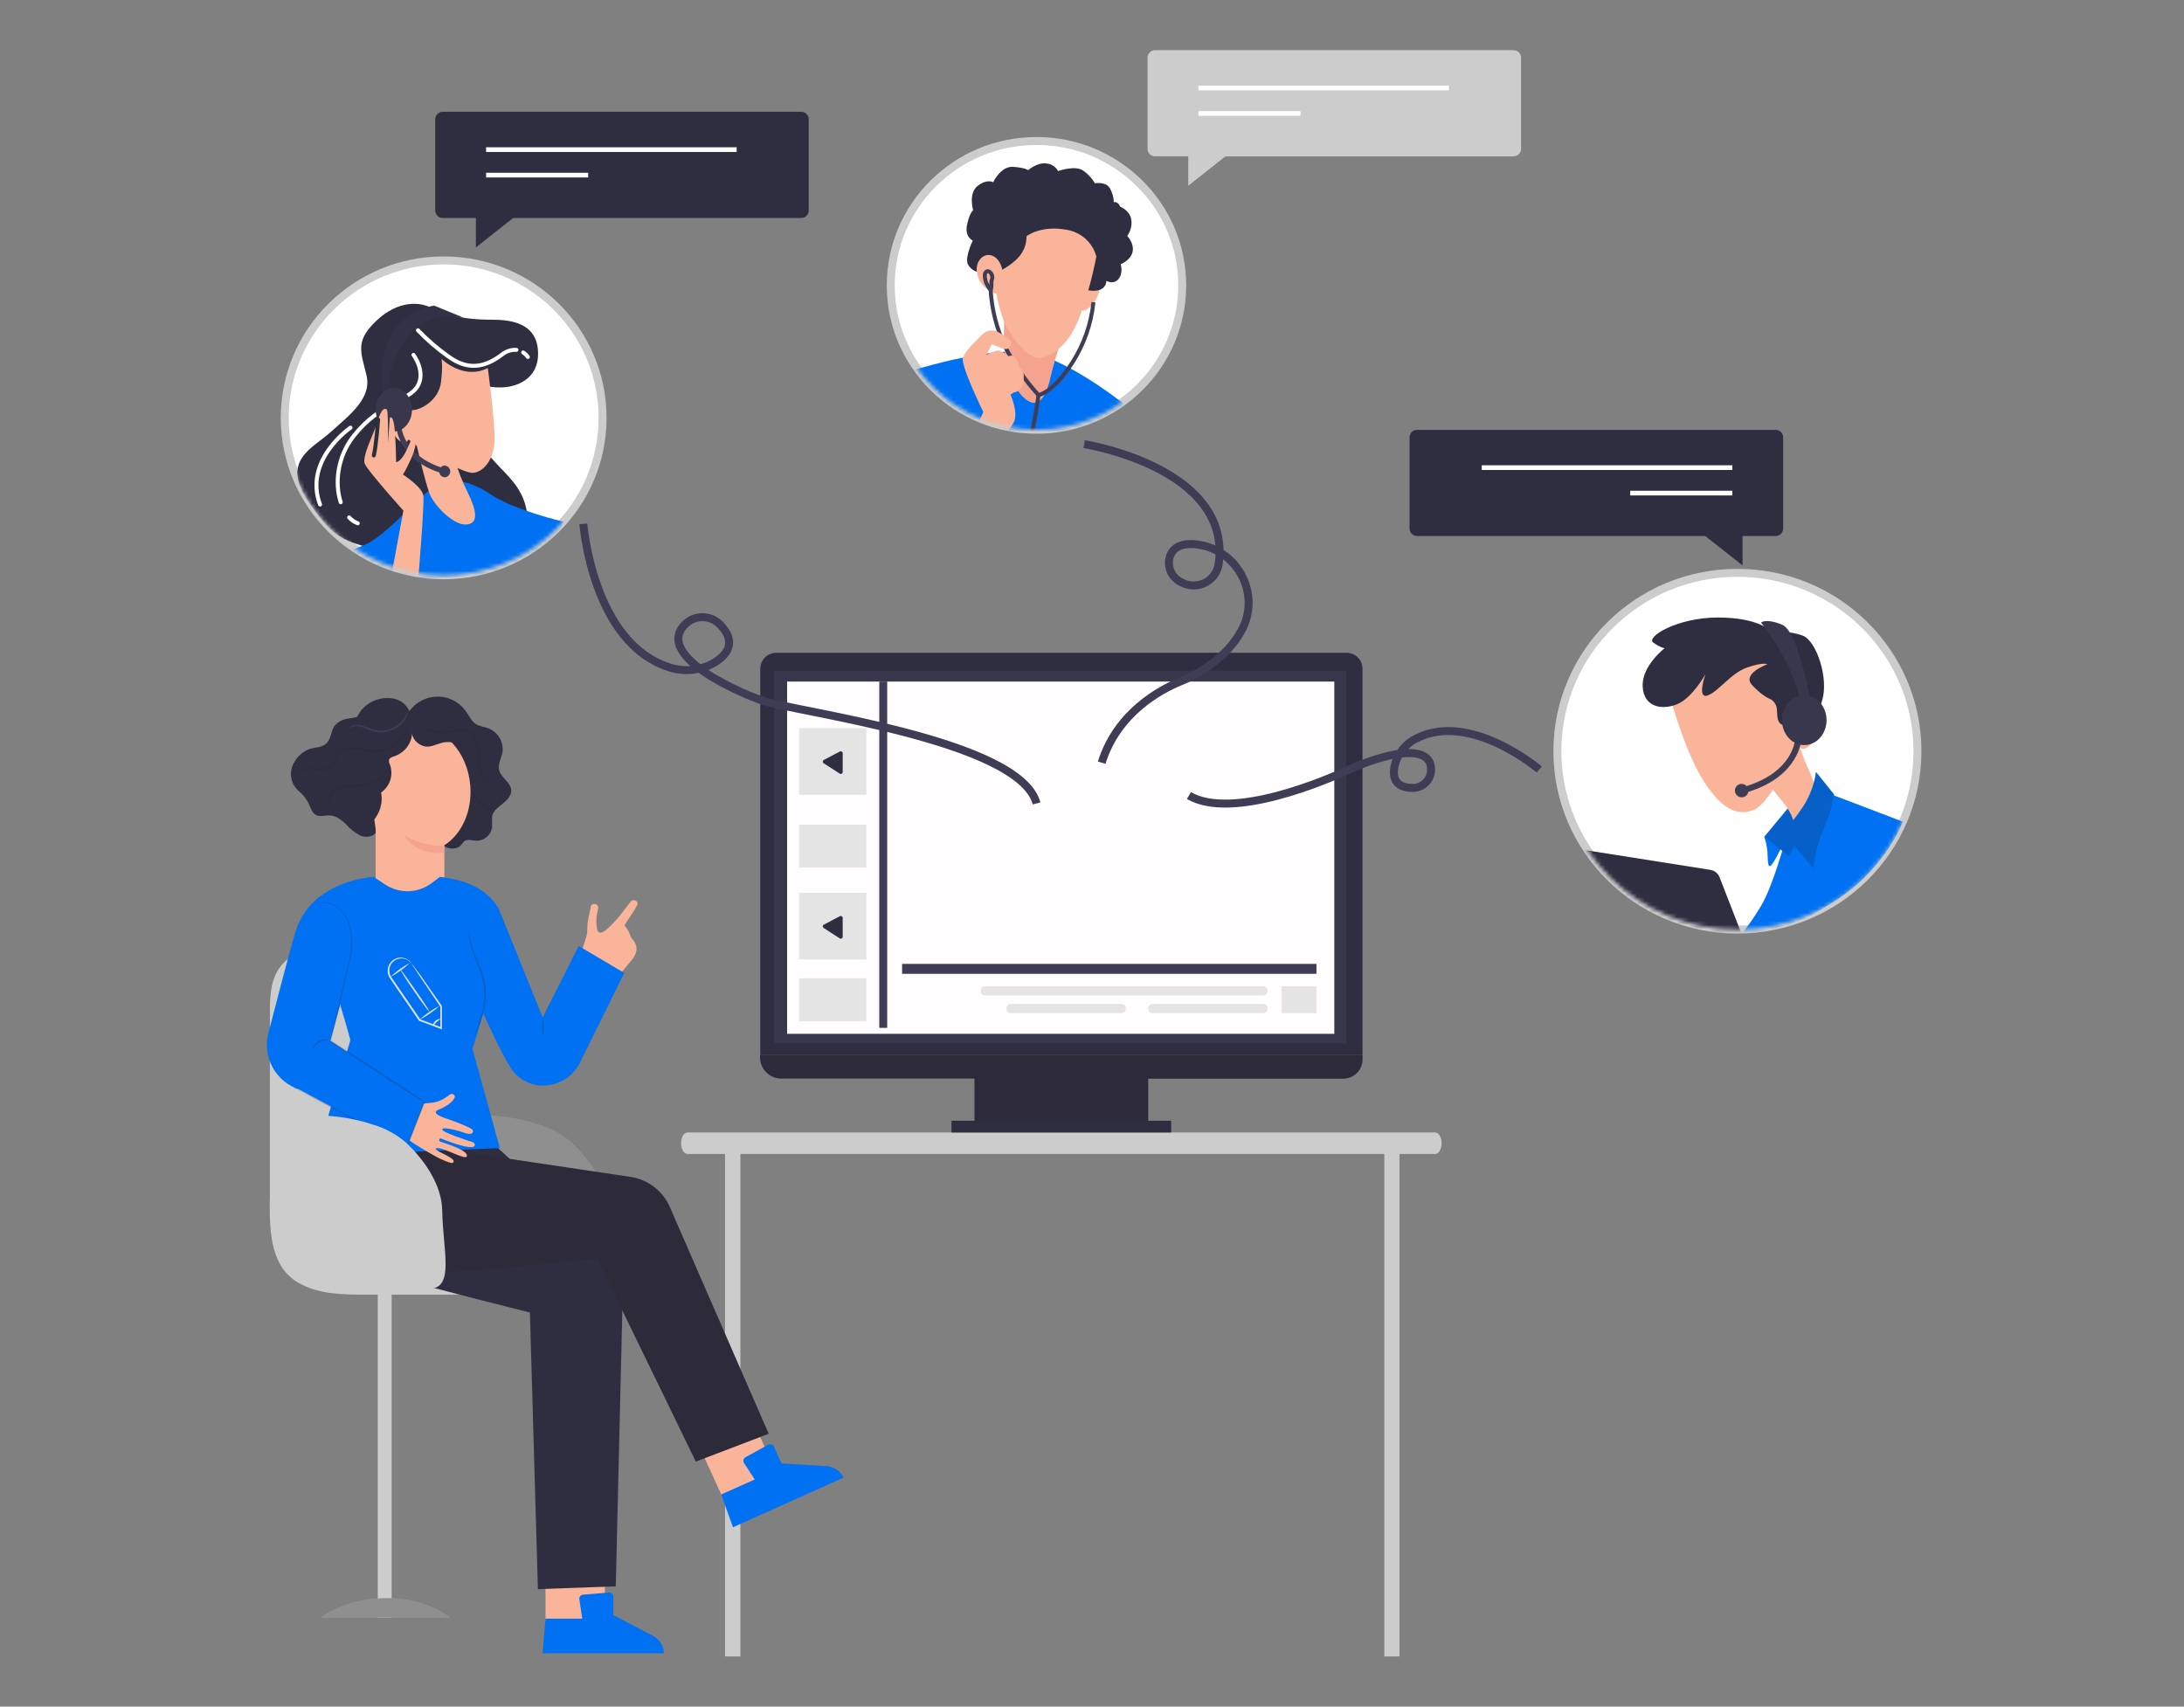 <svg xmlns="http://www.w3.org/2000/svg" width="549" height="429" fill="none" viewBox="0 0 549 429"><rect x="0" y="0" width="549" height="429" fill="#808080" stroke="none"/><path fill="#2F2E41" d="M356.226 108.052H446.341C446.846 108.052 447.33 108.251 447.686 108.604C448.043 108.958 448.244 109.437 448.244 109.937V132.861C448.244 133.36 448.043 133.84 447.686 134.193C447.33 134.547 446.846 134.745 446.341 134.745H438.028V142.133L428.656 134.745H356.226C355.721 134.745 355.237 134.547 354.881 134.193C354.524 133.84 354.323 133.36 354.323 132.861V109.937C354.323 109.437 354.524 108.958 354.881 108.604C355.237 108.251 355.721 108.052 356.226 108.052Z"/><path fill="#2F2E41" d="M111.308 28.094H201.392C201.896 28.094 202.38 28.292 202.737 28.646C203.093 28.999 203.294 29.479 203.294 29.978V52.908C203.294 53.408 203.093 53.887 202.737 54.241C202.38 54.594 201.896 54.793 201.392 54.793H129L119.628 62.193V54.799H111.308C110.803 54.799 110.319 54.6 109.963 54.247C109.606 53.894 109.405 53.414 109.405 52.914V29.991C109.404 29.742 109.452 29.496 109.547 29.266C109.641 29.036 109.781 28.826 109.958 28.65C110.135 28.474 110.345 28.334 110.577 28.238C110.808 28.143 111.057 28.094 111.308 28.094Z"/><path fill="#CCC" d="M172.818 284.681H360.76C361.654 284.681 362.377 285.881 362.377 287.369C362.377 288.858 361.66 290.071 360.766 290.077H351.787V416.398H347.982V290.077H186.116V416.398H182.254V290.077H172.818C171.924 290.077 171.201 288.871 171.201 287.382C171.201 285.893 171.918 284.681 172.812 284.681H172.818Z"/><path fill="#F9B499" d="M151.809 387.84C151.809 387.84 152.355 402.213 151.809 406.347C151.809 406.347 145.468 408.684 144.282 408.86C143.097 409.036 137.123 408.86 137.123 408.86V388.757L151.809 387.84Z"/><path fill="#0071F2" d="M166.864 415.6C166.863 414.705 166.616 413.827 166.15 413.061C165.684 412.294 165.017 411.667 164.219 411.247L154.169 405.988V401.352C154.169 401.21 154.14 401.069 154.082 400.939C154.025 400.809 153.941 400.692 153.835 400.595C153.73 400.499 153.605 400.425 153.469 400.379C153.333 400.333 153.189 400.316 153.046 400.328L146.565 400.868C146.424 400.879 146.287 400.918 146.162 400.984C146.037 401.05 145.927 401.14 145.839 401.25C145.75 401.359 145.686 401.486 145.65 401.621C145.613 401.757 145.606 401.898 145.627 402.037L146.369 406.887H137.123L136.394 415.6H166.864Z"/><path fill="#F9B499" d="M186.756 352.295C186.756 352.295 193.231 365.174 194.448 369.156C194.448 369.156 189.642 373.881 188.64 374.521C187.638 375.162 182.115 377.449 182.115 377.449L173.744 359.111L186.756 352.295Z"/><path fill="#0071F2" d="M212.02 371.449C211.646 370.633 211.055 369.932 210.31 369.423C209.564 368.914 208.693 368.615 207.79 368.56L196.452 367.869L194.549 363.647C194.49 363.518 194.405 363.403 194.298 363.308C194.192 363.213 194.067 363.141 193.932 363.096C193.796 363.051 193.652 363.035 193.51 363.047C193.367 363.06 193.229 363.102 193.104 363.17L187.396 366.311C187.273 366.379 187.165 366.472 187.08 366.583C186.994 366.695 186.932 366.823 186.898 366.959C186.864 367.095 186.859 367.236 186.883 367.374C186.906 367.512 186.958 367.644 187.035 367.762L189.717 371.902L181.29 375.671L184.251 383.913L212.02 371.449Z"/><path fill="#CCC" d="M149.501 323.982C155.931 323.781 152.907 314.433 152.748 304.3C152.647 297.923 148.366 291.679 143.712 287.281C141.341 285.208 138.546 283.665 135.519 282.758C127.586 280.076 118.968 279.787 110.693 281.175C110.693 281.144 108.765 325.257 149.501 323.982Z"/><path fill="#000" d="M149.501 323.982C155.931 323.781 152.907 314.433 152.748 304.3C152.647 297.923 148.366 291.679 143.712 287.281C141.341 285.208 138.546 283.665 135.519 282.758C127.586 280.076 118.968 279.787 110.693 281.175C110.693 281.144 108.765 325.257 149.501 323.982Z" opacity=".3"/><path fill="#CCC" d="M94.954 322.87H98.454V406.699H94.954V322.87Z"/><path fill="#CCC" d="M80.559 406.642H113.109C113.109 406.642 107.25 401.56 96.698 401.723C86.603 401.886 80.559 406.642 80.559 406.642Z"/><path fill="#000" d="M80.559 406.642H113.109C113.109 406.642 107.25 401.56 96.698 401.723C86.603 401.886 80.559 406.642 80.559 406.642Z" opacity=".3"/><path fill="#CCC" d="M90.972 237.728C87.129 237.389 83.216 237.1 79.437 237.835C75.657 238.57 71.986 240.543 69.925 243.803C67.864 247.063 67.839 251.185 67.839 254.998V303.653H111.701L90.972 237.728Z"/><path fill="#CCC" d="M67.833 301.41C67.649 311.003 68.467 318.786 75.195 322.562C80.211 325.383 86.279 325.445 92.05 325.439H117.028C119.564 325.439 122.279 325.383 124.346 323.931C126.622 322.342 127.573 319.314 127.174 316.55C126.658 313.817 125.333 311.299 123.369 309.313C116.153 301.379 104.732 299.023 94.136 297.094"/><path fill="#2F2E41" d="M86.761 287.972C86.761 287.972 82.284 316.355 94.009 319.697C106.482 323.265 133.204 329.937 133.204 329.937L135.214 399.474L154.784 398.764L156.654 320.445C156.59 319.087 156.201 317.764 155.518 316.586C154.836 315.407 153.88 314.406 152.729 313.666L124.46 287.954L86.761 287.972Z"/><path fill="#2F2E41" d="M193.224 360.412L174.911 367.397L150.085 316.336C150.085 316.336 108.042 321.255 95.962 319.616C91.65 319.038 86.552 316.808 83.983 313.566C79.304 307.648 79.094 299.557 79.969 292.087L80.318 290.448L111.302 288.808L158.759 295.888C160.84 296.248 162.8 297.11 164.465 298.397C166.13 299.684 167.451 301.358 168.309 303.27L193.224 360.412Z"/><path fill="#231F20" d="M193.224 360.412L174.911 367.397L150.085 316.336C150.085 316.336 108.042 321.255 95.962 319.616C91.65 319.038 86.552 316.808 83.983 313.566C79.304 307.648 79.094 299.557 79.969 292.087L80.318 290.448L111.302 288.808L158.759 295.888C160.84 296.248 162.8 297.11 164.465 298.397C166.13 299.684 167.451 301.358 168.309 303.27L193.224 360.412Z" opacity=".2"/><path fill="#2F2E41" d="M94.662 209.075C93.882 210.413 91.948 210.633 90.521 210.03C89.158 209.296 87.941 208.321 86.932 207.153C85.822 206.079 84.446 205.061 82.944 204.979C81.777 204.923 80.521 205.407 79.469 204.885C78.416 204.364 78.042 203 77.522 201.876C76.956 200.744 76.159 199.741 75.182 198.93C74.184 198.092 73.501 196.945 73.246 195.674C72.99 194.403 73.176 193.084 73.774 191.931C73.825 191.862 73.863 191.781 73.913 191.699C74.754 190.118 76.154 188.899 77.845 188.275C79.253 187.835 80.921 187.917 81.986 186.931C83.254 185.794 83.134 183.758 84.155 182.408C85.03 181.411 86.248 180.772 87.573 180.617C88.887 180.464 90.184 180.191 91.447 179.801C92.075 179.6 92.636 179.236 93.072 178.746C93.508 178.256 93.803 177.659 93.927 177.018"/><path fill="#2F2E41" d="M101.739 181.139C102.222 179.61 103.127 178.246 104.352 177.2C105.577 176.155 107.072 175.469 108.67 175.222C110.267 174.975 111.903 175.176 113.391 175.802C114.879 176.428 116.161 177.454 117.091 178.764C117.916 179.882 118.448 181.227 119.571 181.981C120.566 182.609 121.809 182.703 122.881 183.118C124.051 183.609 125.022 184.474 125.64 185.574C126.258 186.675 126.488 187.948 126.292 189.192C126.007 190.656 125.132 192.076 125.462 193.527C125.912 195.506 128.436 196.668 128.512 198.704C128.556 200.073 127.428 201.166 126.331 202.046C125.233 202.925 124.016 203.798 123.718 205.143C123.655 206.046 123.655 206.953 123.718 207.857C123.605 208.823 123.135 209.713 122.398 210.356C121.662 210.998 120.711 211.348 119.729 211.337C118.683 211.293 117.516 210.847 116.685 211.469C116.379 211.781 116.101 212.12 115.855 212.48C114.885 213.536 113.122 213.504 111.841 212.838C110.617 212.073 109.527 211.116 108.613 210.005C107.687 208.886 106.407 208.109 104.98 207.8"/><path fill="#F9B499" d="M94.434 208.422V223.015C94.434 225.285 95.344 227.461 96.963 229.066C98.583 230.67 100.78 231.572 103.071 231.572C105.36 231.57 107.555 230.668 109.174 229.063C110.792 227.459 111.701 225.284 111.701 223.015V212.462C116.026 209.748 118.746 203.93 118.213 197.447C117.51 188.834 111.333 182.307 104.421 182.866C97.509 183.426 92.481 190.857 93.184 199.47L94.434 208.422Z"/><path fill="#F4A48E" d="M111.701 212.631C108.162 212.688 104.677 211.766 101.638 209.968C101.638 209.968 104.079 215.087 111.568 214.365L111.701 212.631Z"/><path fill="#263238" d="M101.98 179.311C102.024 179.314 102.068 179.305 102.108 179.287C102.148 179.268 102.183 179.239 102.208 179.204L102.665 178.758L101.967 179.022C101.849 179.074 101.726 179.114 101.6 179.141C101.308 179.229 101.035 179.141 100.966 179.292C100.896 179.443 101.213 179.675 101.682 179.562C101.878 179.519 102.05 179.404 102.164 179.242L101.942 179.041C101.91 179.185 101.942 179.286 101.98 179.311Z"/><path fill="#2F2E41" d="M102.069 180.159C102.738 180.93 103.204 181.854 103.425 182.847C103.646 183.84 103.616 184.872 103.337 185.85C103.017 186.845 102.464 187.752 101.723 188.495C100.983 189.238 100.076 189.798 99.076 190.129C98.575 190.292 97.991 190.468 97.807 190.952C97.714 191.368 97.787 191.805 98.01 192.17C98.478 193.421 98.514 194.791 98.114 196.065C97.714 197.338 96.899 198.445 95.797 199.212C96.059 200.584 95.969 201.999 95.534 203.328C95.1 204.656 94.336 205.855 93.311 206.814C93.311 205.557 92.341 204.427 91.276 203.623C90.143 202.927 89.081 202.123 88.105 201.223C87.41 200.443 86.972 199.472 86.849 198.439C86.727 197.406 86.926 196.361 87.421 195.443C87.805 194.942 88.048 194.347 88.124 193.722C88.124 192.981 87.446 192.428 86.932 191.869C85.82 190.623 85.228 189.006 85.273 187.344C85.319 185.682 86.001 184.1 87.18 182.917C87.75 182.364 88.448 181.918 88.949 181.327C89.55 180.523 90.103 179.684 90.604 178.814C91.553 177.56 92.84 176.595 94.317 176.029C95.793 175.464 97.401 175.321 98.955 175.617C102.075 176.245 104.028 179.26 103.343 182.653"/><path fill="#2F2E41" d="M102.906 181.145C102.919 182.542 103.217 183.923 103.781 185.203C104.068 185.838 104.506 186.393 105.059 186.821C105.611 187.249 106.261 187.537 106.952 187.66C108.315 187.817 109.621 187.119 110.947 186.755C112.684 186.271 114.853 186.497 115.855 188.011C116.559 189.048 116.679 191.442 118.334 192.114C119.514 192.591 120.237 191.247 121.391 191.768C123.293 192.635 122.989 195.927 124.923 196.794C124.289 195.205 124.599 193.433 124.618 191.737C124.638 190.041 124.162 188.093 122.646 187.283C121.759 186.96 120.85 186.7 119.926 186.504C118.537 185.995 117.567 184.757 116.559 183.664C115.55 182.571 114.282 181.522 112.792 181.56C111.302 181.597 110.091 182.628 108.651 182.559C107.503 182.502 106.527 181.742 105.481 181.239C104.434 180.737 102.995 180.611 102.31 181.484"/><path fill="#3F3D56" d="M87.668 183.08C87.866 182.948 88.079 182.838 88.302 182.753C88.868 182.525 89.487 182.455 90.09 182.552C90.992 182.741 91.868 183.039 92.697 183.438C93.778 183.914 94.958 184.129 96.14 184.066C97.324 184.001 98.475 183.654 99.494 183.055C100.318 182.558 101.03 181.9 101.587 181.12C101.966 180.603 102.265 180.034 102.475 179.43C102.571 179.214 102.621 178.981 102.621 178.745C102.275 179.518 101.85 180.252 101.352 180.938C100.786 181.649 100.092 182.25 99.304 182.709C98.335 183.261 97.249 183.582 96.133 183.645C93.711 183.853 91.841 182.339 90.147 182.238C89.492 182.154 88.827 182.275 88.245 182.584C87.795 182.81 87.655 183.061 87.668 183.08Z"/><path fill="#231F20" d="M127.573 197.887C127.103 197.954 126.628 197.99 126.153 197.994C124.851 197.952 123.602 197.476 122.608 196.643C121.94 196.07 121.428 195.34 121.118 194.52C120.793 193.556 120.611 192.551 120.579 191.536C120.515 190.455 120.534 189.299 120.363 188.099C120.243 186.832 119.756 185.626 118.962 184.625C118.538 184.117 117.999 183.715 117.389 183.451C116.786 183.21 116.132 183.124 115.487 183.199C114.219 183.331 113.16 183.777 112.094 183.884C110.176 184.114 108.237 183.67 106.615 182.628C105.526 181.921 104.612 180.98 103.939 179.876C103.47 179.053 103.305 178.62 103.267 178.62C103.279 178.743 103.312 178.864 103.362 178.978C103.483 179.317 103.63 179.646 103.8 179.964C104.434 181.135 105.343 182.137 106.451 182.885C108.125 184.007 110.15 184.497 112.158 184.267C113.28 184.154 114.383 183.721 115.531 183.601C116.106 183.537 116.687 183.615 117.224 183.828C117.771 184.064 118.254 184.425 118.632 184.883C119.379 185.829 119.837 186.967 119.951 188.162C120.116 189.318 120.11 190.468 120.192 191.567C120.241 192.62 120.455 193.658 120.826 194.645C121.167 195.522 121.739 196.292 122.481 196.875C123.532 197.732 124.856 198.189 126.216 198.163C126.576 198.158 126.933 198.112 127.282 198.025C127.382 197.985 127.479 197.939 127.573 197.887Z" opacity=".2"/><path fill="#231F20" d="M118.366 198.427C118.374 198.819 118.484 199.201 118.683 199.539C119.497 201.268 120.953 202.618 122.748 203.308C123.439 203.553 123.883 203.604 123.902 203.547C122.724 203.016 121.625 202.327 120.636 201.499C119.748 200.577 118.985 199.545 118.366 198.427Z" opacity=".2"/><path fill="#231F20" d="M73.52 197.774C73.538 197.257 73.63 196.745 73.793 196.254C73.984 195.698 74.284 195.186 74.674 194.746C75.205 194.16 75.883 193.727 76.64 193.489C77.589 193.288 78.57 193.288 79.519 193.489C80.079 193.577 80.647 193.603 81.212 193.565C81.837 193.507 82.433 193.277 82.931 192.899C83.939 192.076 84.465 190.895 85.22 189.89C85.566 189.353 86.05 188.917 86.624 188.629C87.197 188.341 87.838 188.21 88.479 188.25C89.81 188.365 91.127 188.594 92.417 188.935C94.132 189.238 95.898 189.036 97.497 188.352C99.096 187.668 100.456 186.534 101.409 185.09C102.199 183.859 102.662 182.45 102.754 180.994C102.785 180.603 102.785 180.21 102.754 179.82C102.753 179.683 102.729 179.547 102.684 179.417C102.684 179.417 102.684 179.983 102.608 180.975C102.448 182.375 101.955 183.716 101.168 184.889C100.235 186.247 98.924 187.307 97.394 187.942C95.864 188.576 94.182 188.757 92.55 188.464C91.237 188.107 89.894 187.872 88.537 187.76C87.821 187.727 87.11 187.885 86.476 188.216C85.843 188.548 85.311 189.041 84.935 189.645C84.161 190.713 83.666 191.875 82.734 192.591C82.28 192.889 81.768 193.091 81.231 193.185C80.695 193.279 80.144 193.263 79.614 193.138C78.616 192.949 77.589 192.975 76.602 193.213C75.904 193.456 75.273 193.858 74.76 194.386C74.247 194.914 73.866 195.553 73.647 196.254C73.535 196.633 73.48 197.027 73.482 197.422C73.481 197.54 73.493 197.659 73.52 197.774Z" opacity=".2"/><path fill="#231F20" d="M79.031 203.076C79.123 203.227 79.251 203.354 79.403 203.444C79.556 203.535 79.728 203.588 79.906 203.597C80.323 203.653 80.746 203.585 81.124 203.403C81.609 203.145 82.011 202.758 82.284 202.284C82.592 201.721 82.851 201.133 83.058 200.525C83.269 199.862 83.621 199.252 84.091 198.735C84.675 198.239 85.409 197.95 86.178 197.912C87.002 197.83 87.871 197.805 88.759 197.755C90.45 197.744 92.129 197.453 93.724 196.894C95.059 196.426 96.197 195.525 96.951 194.338C97.44 193.531 97.661 192.593 97.586 191.655C97.564 191.404 97.511 191.157 97.427 190.92C97.402 190.835 97.364 190.754 97.313 190.681C97.376 191.007 97.41 191.337 97.414 191.668C97.421 192.56 97.16 193.434 96.666 194.181C95.916 195.278 94.825 196.103 93.559 196.53C91.99 197.058 90.346 197.333 88.689 197.347C87.807 197.397 86.939 197.422 86.082 197.51C85.227 197.562 84.413 197.898 83.774 198.465C83.271 199.014 82.901 199.669 82.69 200.381C82.507 200.975 82.273 201.553 81.992 202.109C81.776 202.546 81.437 202.912 81.016 203.164C80.684 203.344 80.309 203.429 79.931 203.409C79.607 203.38 79.296 203.265 79.031 203.076Z" opacity=".2"/><path fill="#F9B499" d="M155.843 244.921L159.203 240.819C161.239 237.766 158.798 236.164 158.569 235.492C158.249 234.441 157.704 233.47 156.971 232.646L157.726 231.389C158.666 230.097 159.514 228.741 160.262 227.331C160.554 226.514 159.127 225.88 158.607 226.571C157.415 228.142 155.367 230.793 154.473 231.71C153.293 232.922 150.446 236.189 150.034 233.293C149.622 230.397 150.313 229.078 150.37 228.267C150.386 228.134 150.372 228 150.332 227.872C150.291 227.745 150.224 227.627 150.134 227.527C150.044 227.427 149.934 227.347 149.811 227.293C149.687 227.238 149.554 227.21 149.419 227.21C149.284 227.21 149.15 227.238 149.027 227.293C148.904 227.347 148.794 227.427 148.704 227.527C148.614 227.627 148.547 227.745 148.506 227.872C148.465 228 148.452 228.134 148.468 228.267C148.341 229.002 147.948 230.215 147.713 231.986C147.612 232.803 147.656 233.814 147.574 234.6C147.466 235.523 146.305 238.658 146.197 239.311L155.843 244.921Z"/><path fill="#0071F2" d="M125.322 228.311L136.413 255.758L145.468 237.797L156.927 244.569L145.747 267.185C144.847 268.977 143.439 270.469 141.695 271.48C139.952 272.491 137.949 272.976 135.931 272.877C134.415 272.785 132.944 272.339 131.636 271.575C130.329 270.81 129.223 269.749 128.41 268.479C124.333 262.04 117.947 246.605 117.947 246.605C117.941 247.396 125.322 228.311 125.322 228.311Z"/><path fill="#0071F2" d="M84.865 250.374L79.272 226.408C85.061 220.886 93.927 220.421 93.927 220.421L96.812 222.343C98.548 223.495 100.603 224.082 102.692 224.024C104.781 223.965 106.799 223.264 108.467 222.017L110.591 220.421C117.446 221.244 122.424 223.524 125.322 228.336L122.291 252.208L118.772 263.686L125.652 288.601L79.583 290.548L88.048 261.55C88.416 262.178 84.878 250.387 84.878 250.387"/><path fill="#263238" d="M83.831 254.658C83.902 254.267 83.997 253.881 84.117 253.502C84.32 252.767 84.599 251.693 84.865 250.361C85.578 246.848 85.855 243.262 85.689 239.682C85.621 237.724 85.345 235.778 84.865 233.877C84.475 232.336 83.762 230.893 82.772 229.643C82.09 228.8 81.245 228.1 80.287 227.582C79.608 227.231 79.183 227.118 79.202 227.08C79.221 227.042 79.31 227.08 79.507 227.149C79.792 227.226 80.07 227.329 80.337 227.457C81.333 227.947 82.214 228.638 82.924 229.486C83.975 230.744 84.733 232.215 85.144 233.795C85.633 235.718 85.911 237.687 85.975 239.669C86.157 243.251 85.865 246.842 85.106 250.349C84.795 251.693 84.472 252.755 84.275 253.49C84.161 253.848 84.053 254.118 83.984 254.307C83.958 254.433 83.906 254.553 83.831 254.658Z"/><path fill="#F9B499" d="M102.576 286.465C105.075 288.161 107.666 289.719 110.338 291.133C113.737 292.728 113.895 292.433 114.028 292.018C114.384 290.881 108.163 288.972 109.761 288.62C111.359 288.268 117.072 291.83 117.37 290.63C117.783 289.072 111.232 287.187 110.693 286.993C110.154 286.798 110.439 286.013 110.915 286.22C111.606 286.515 118.918 289.449 119.342 287.916C119.583 287.099 117.985 286.836 117.985 286.836C117.985 286.836 110.928 284.58 111.156 283.864C111.384 283.148 115.595 284.323 116.952 284.819C118.309 285.315 119.127 284.876 118.854 284.097C118.67 283.569 114.472 281.948 113.103 281.49C111.733 281.031 107.916 279.85 110.313 278.92C112.709 277.99 114.219 276.464 114.333 275.779C114.447 275.094 113.508 274.699 112.925 275.258C112.255 275.8 111.515 276.252 110.725 276.602C110.098 276.903 109.425 277.098 108.734 277.18C108.137 277.255 107.598 277.299 107.129 277.331L102.056 277.714L99.482 284.398L102.576 286.465Z"/><path fill="#0071F2" d="M80.255 225.466C77.358 227.758 75.249 230.883 74.218 234.411C73.089 238.086 69.842 250.494 67.452 259.741C66.708 262.644 67.102 265.718 68.553 268.345C70.005 270.972 72.407 272.957 75.277 273.901L102.265 288.35L106.704 277.042L83.032 261.632L88.739 240.637C89.684 237.446 90.09 234.198 88.904 231.082C87.718 227.966 85.226 224.9 80.255 225.466Z"/><path fill="#231F20" d="M73.711 273.272L73.831 273.36L74.231 273.58L75.759 274.403L81.555 277.544L102.151 288.513L102.342 288.62L102.424 288.412C103.787 284.913 105.29 281.106 106.863 277.105L106.926 276.948L106.78 276.86L96.171 269.949L83.109 261.456L83.191 261.676C84.751 255.896 85.911 250.45 86.996 245.581C87.268 244.356 87.528 243.169 87.826 242.031C88.104 240.924 88.316 239.802 88.461 238.671C88.652 236.642 88.478 234.595 87.947 232.627C87.516 231.015 86.637 229.554 85.41 228.412C84.464 227.583 83.298 227.04 82.05 226.848C81.277 226.727 80.487 226.774 79.735 226.986C79.475 227.057 79.224 227.158 78.987 227.287C79.235 227.194 79.489 227.116 79.748 227.055C80.498 226.879 81.277 226.855 82.037 226.986C83.243 227.2 84.364 227.746 85.271 228.563C86.473 229.685 87.332 231.12 87.75 232.703C88.257 234.639 88.411 236.649 88.207 238.639C88.065 239.757 87.853 240.865 87.573 241.956C87.319 243.106 87.053 244.287 86.748 245.499C85.632 250.362 84.44 255.814 82.88 261.569L82.842 261.713L82.963 261.795L96.013 270.301L106.641 277.211L106.559 276.966L102.164 288.274L102.437 288.174L81.751 277.337L75.879 274.296L74.32 273.473L73.914 273.279L73.711 273.272Z" opacity=".2"/><path fill="#231F20" d="M117.947 234.097C117.882 234.456 117.867 234.821 117.903 235.184C117.947 236.172 118.113 237.151 118.398 238.099C118.817 239.491 119.31 240.86 119.875 242.201C120.587 243.82 121.142 245.503 121.53 247.227C121.841 248.96 121.841 250.733 121.53 252.466C121.294 253.893 120.954 255.302 120.516 256.681C120.142 257.862 119.812 258.811 119.59 259.464C119.453 259.801 119.349 260.151 119.279 260.507C119.476 260.203 119.634 259.876 119.748 259.533C120.021 258.905 120.383 257.95 120.807 256.776C121.29 255.391 121.664 253.971 121.923 252.529C122.247 250.749 122.247 248.925 121.923 247.145C121.545 245.394 120.99 243.685 120.268 242.044C119.678 240.706 119.155 239.338 118.702 237.948C118.319 236.693 118.066 235.403 117.947 234.097Z" opacity=".2"/><path fill="#231F20" d="M82.531 261.406C82.531 261.362 82.259 261.242 81.758 261.255C81.11 261.274 80.48 261.466 79.934 261.811C79.388 262.156 78.947 262.641 78.657 263.215C78.441 263.655 78.422 263.956 78.473 263.975C78.863 263.233 79.444 262.605 80.156 262.154C80.868 261.703 81.687 261.445 82.531 261.406Z" opacity=".2"/><path fill="#E0E0E0" d="M103.476 242.264C103.461 242.226 103.442 242.191 103.419 242.157C103.356 242.055 103.286 241.956 103.21 241.862C102.918 241.52 102.557 241.242 102.151 241.045C101.491 240.715 100.735 240.624 100.014 240.788C99.537 240.9 99.09 241.116 98.708 241.42C98.325 241.725 98.015 242.109 97.801 242.547C97.539 243.082 97.422 243.675 97.461 244.269C97.5 244.862 97.693 245.436 98.023 245.933L100.217 249.162L105.29 256.537V256.6H105.353L105.937 256.82L110.775 258.629L111.067 258.736V252.843C108.879 249.702 107.027 247.101 105.696 245.154L104.072 242.986C103.902 242.725 103.709 242.479 103.495 242.251C103.628 242.538 103.787 242.811 103.971 243.068L105.43 245.286L110.68 253.057V258.434L110.959 258.239L106.165 256.443L105.588 256.229L105.696 256.304C103.882 253.685 102.17 251.203 100.623 248.923L98.41 245.719C98.107 245.273 97.924 244.758 97.88 244.222C97.836 243.687 97.931 243.149 98.156 242.66C98.496 241.943 99.107 241.388 99.857 241.113C100.606 240.838 101.435 240.866 102.164 241.19C102.668 241.459 103.114 241.824 103.476 242.264Z"/><path fill="#E0E0E0" d="M105.398 256.367C107.272 255.415 109.009 254.217 110.56 252.805C108.683 253.754 106.946 254.952 105.398 256.367Z"/><path fill="#E0E0E0" d="M108.917 257.693C109.032 257.743 109.311 257.316 109.742 256.926C110.173 256.537 110.687 256.298 110.661 256.191C110.636 256.085 110.027 256.129 109.469 256.593C108.911 257.058 108.822 257.661 108.917 257.693Z"/><path fill="#E0E0E0" d="M98.08 245.631C99.884 244.678 101.541 243.474 103.001 242.057C101.2 243.014 99.543 244.217 98.08 245.631Z"/><path fill="#E0E0E0" d="M107.979 254.376C107.727 253.796 107.41 253.246 107.034 252.736C106.4 251.769 105.512 250.437 104.498 248.998C103.483 247.56 102.595 246.24 101.891 245.304C101.545 244.782 101.159 244.287 100.737 243.822C100.598 243.91 102.132 246.335 104.143 249.231C105.144 250.682 106.045 251.982 106.774 252.906C107.116 253.441 107.52 253.935 107.979 254.376Z"/><path fill="#231F20" d="M136.502 260.834C136.767 259.114 136.737 257.361 136.413 255.651C136.16 257.372 136.19 259.122 136.502 260.834Z" opacity=".2"/><path fill="#CCC" d="M107.922 323.982C114.352 323.781 111.321 314.433 111.162 304.3C111.067 297.923 106.787 291.679 102.126 287.281C99.755 285.21 96.963 283.668 93.939 282.758C86.006 280.076 77.388 279.787 69.113 281.175C69.113 281.144 67.186 325.257 107.922 323.982Z"/><path fill="#2F2E41" d="M239.179 281.728H294.399V284.681H239.179V281.728Z"/><path fill="#2F2E41" d="M338.47 164.089H195.158C194.085 164.089 193.056 164.511 192.297 165.263C191.539 166.015 191.112 167.034 191.112 168.097V265.231H342.497V168.097C342.497 167.037 342.073 166.021 341.319 165.27C340.564 164.519 339.54 164.094 338.47 164.089Z"/><path fill="#2F2E41" d="M342.497 265.231V266.362C342.495 267.63 341.986 268.846 341.08 269.743C340.174 270.639 338.945 271.143 337.665 271.143H288.622V281.747H244.956V271.124H196.426C195.003 271.124 193.638 270.564 192.631 269.568C191.624 268.571 191.057 267.219 191.055 265.809V265.231H342.497Z"/><path fill="#231F20" d="M342.497 265.231V266.362C342.495 267.63 341.986 268.846 341.08 269.743C340.174 270.639 338.945 271.143 337.665 271.143H288.622V281.747H244.956V271.124H196.426C195.003 271.124 193.638 270.564 192.631 269.568C191.624 268.571 191.057 267.219 191.055 265.809V265.231H342.497Z" opacity=".2"/><path fill="#3F3D56" d="M194.626 168.618H338.395V262.253H194.626V168.618Z"/><path fill="#231F20" d="M194.626 168.618H338.395V262.253H194.626V168.618Z" opacity=".2"/><path fill="#FFFDFD" d="M197.86 171.332H335.408V259.879H197.86V171.332Z"/><path fill="#3F3D56" d="M226.763 242.295H330.924V244.795H226.763V242.295Z"/><path fill="#E4E4E4" d="M247.613 247.93H317.557C318.139 247.93 318.61 248.397 318.61 248.973V249.193C318.61 249.769 318.139 250.236 317.557 250.236H247.613C247.032 250.236 246.561 249.769 246.561 249.193V248.973C246.561 248.397 247.032 247.93 247.613 247.93Z"/><path fill="#E4E4E4" d="M289.675 252.378H317.557C318.139 252.378 318.61 252.845 318.61 253.421V253.641C318.61 254.217 318.139 254.683 317.557 254.683H289.675C289.093 254.683 288.622 254.217 288.622 253.641V253.421C288.622 252.845 289.093 252.378 289.675 252.378Z"/><path fill="#E4E4E4" d="M254.081 252.378H281.963C282.545 252.378 283.016 252.845 283.016 253.421V253.641C283.016 254.217 282.545 254.683 281.963 254.683H254.081C253.5 254.683 253.028 254.217 253.028 253.641V253.421C253.028 252.845 253.5 252.378 254.081 252.378Z"/><path fill="#E4E4E4" d="M322.161 247.93H330.924V254.69H322.161V247.93Z"/><path fill="#3F3D56" d="M221.031 171.332H223.022V258.377H221.031V171.332Z"/><path fill="#E4E4E4" d="M200.878 183.036H217.777V199.778H200.878V183.036Z"/><path fill="#2F2E41" d="M211.119 188.91L207.08 191.033C207.006 191.072 206.943 191.129 206.898 191.2C206.853 191.27 206.827 191.351 206.823 191.434C206.819 191.517 206.837 191.6 206.876 191.674C206.914 191.748 206.971 191.811 207.042 191.856L211.081 194.469C211.154 194.517 211.238 194.544 211.325 194.548C211.412 194.552 211.498 194.533 211.575 194.493C211.651 194.452 211.716 194.392 211.76 194.318C211.805 194.244 211.829 194.16 211.83 194.074V189.331C211.83 189.248 211.808 189.167 211.767 189.095C211.726 189.023 211.667 188.963 211.595 188.92C211.524 188.878 211.442 188.855 211.359 188.853C211.275 188.851 211.193 188.871 211.119 188.91Z"/><path fill="#E4E4E4" d="M200.878 224.435H217.777V241.177H200.878V224.435Z"/><path fill="#2F2E41" d="M211.119 230.309L207.08 232.439C207.005 232.477 206.943 232.535 206.897 232.605C206.852 232.675 206.827 232.756 206.823 232.839C206.819 232.923 206.837 233.005 206.876 233.079C206.914 233.153 206.971 233.216 207.042 233.262L211.081 235.881C211.154 235.929 211.239 235.956 211.326 235.96C211.414 235.964 211.5 235.944 211.577 235.903C211.654 235.862 211.718 235.8 211.763 235.726C211.807 235.651 211.83 235.566 211.829 235.479V230.742C211.832 230.659 211.812 230.576 211.772 230.502C211.731 230.429 211.672 230.367 211.6 230.323C211.528 230.279 211.446 230.255 211.362 230.252C211.277 230.25 211.194 230.269 211.119 230.309Z"/><path fill="#E4E4E4" d="M200.878 207.291H217.777V218.065H200.878V207.291Z"/><path fill="#E4E4E4" d="M200.878 245.92H217.777V256.694H200.878V245.92Z"/><path fill="#fff" stroke="#CCC" stroke-miterlimit="10" stroke-width="2" d="M260.543 108.028C240.311 108.028 223.909 91.779 223.909 71.736C223.909 51.692 240.311 35.444 260.543 35.444C280.775 35.444 297.176 51.692 297.176 71.736C297.176 91.779 280.775 108.028 260.543 108.028Z"/><mask id="mask0_87_3833" style="mask-type:luminance" width="75" height="74" x="223" y="35" maskUnits="userSpaceOnUse"><path fill="#fff" d="M260.543 108.028C240.311 108.028 223.909 91.779 223.909 71.736C223.909 51.692 240.311 35.444 260.543 35.444C280.775 35.444 297.176 51.692 297.176 71.736C297.176 91.779 280.775 108.028 260.543 108.028Z"/></mask><g mask="url(#mask0_87_3833)"><path fill="#0071F2" d="M284.278 102.939C284.278 102.939 271.595 92.36 261.044 89.118C250.492 85.877 226.294 94.094 226.294 94.094C226.294 94.094 228.913 103.517 244.823 108.298C260.733 113.078 267.651 112.758 276.218 109.328C284.785 105.898 284.278 102.939 284.278 102.939Z"/><path fill="#F9B499" d="M266.903 85.211C265.734 88.435 264.755 91.724 263.973 95.061C262.825 100.143 260.625 103.354 256.96 99.522C253.294 95.689 252.356 88.013 252.356 85.644C252.356 83.276 252.565 78.696 252.565 78.696C252.565 78.696 257.588 86.373 260.314 87.096C263.041 87.818 266.903 85.211 266.903 85.211Z"/><path fill="#F4A48E" d="M266.903 85.211C265.734 88.435 264.755 91.724 263.973 95.061C262.825 100.143 260.625 103.354 256.96 99.522C253.294 95.689 252.356 88.013 252.356 85.644C252.356 83.276 252.565 78.696 252.565 78.696C252.565 78.696 257.588 86.373 260.314 87.096C263.041 87.818 266.903 85.211 266.903 85.211Z"/><path fill="#F9B499" d="M273.707 70.605C273.707 70.605 275.07 68.431 276.117 70.404C277.163 72.376 275.698 75.279 274.646 76.523C273.593 77.766 271.931 78.696 271.716 77.547C271.5 76.397 273.707 70.605 273.707 70.605Z"/><path fill="#2F2E41" d="M281.577 51.947C281.577 51.947 284.062 52.889 284.386 55.277C284.573 56.704 284.203 58.149 283.352 59.316C283.352 59.316 285.109 61.037 284.716 63.217C284.322 65.397 281.716 66.415 281.716 66.415C281.716 66.415 282.42 68.582 281.171 70.121C279.922 71.66 278.114 70.599 278.114 70.599C278.104 71.067 277.957 71.522 277.693 71.911C277.429 72.3 277.058 72.605 276.624 72.791C275.071 73.463 273.029 72.841 273.029 72.841C272.43 73.049 271.804 73.168 271.171 73.193C269.782 73.319 268.33 71.704 268.33 71.704L245.958 68.412C245.38 68.3 244.836 68.055 244.369 67.699C243.903 67.343 243.526 66.883 243.269 66.358C242.508 64.624 244.537 60.466 244.537 60.466C244.537 60.466 242.464 59.624 243.079 56.571C243.694 53.518 244.62 52.852 244.62 52.852C244.62 52.852 243.352 48.617 245.742 46.739C248.133 44.861 249.655 45.816 249.655 45.816C249.655 45.816 251.557 41.764 254.582 41.94C257.607 42.115 258.456 42.763 258.456 42.763C258.456 42.763 260.676 40.803 262.99 41.085C263.613 41.122 264.215 41.319 264.737 41.656C265.26 41.993 265.685 42.459 265.971 43.008C265.971 43.008 270.315 41.425 272.35 42.926C273.521 43.764 274.503 44.834 275.235 46.067C275.235 46.067 277.892 45.596 278.939 47.217C279.593 48.307 279.951 49.548 279.979 50.816C279.979 50.816 281.05 50.54 281.577 51.947Z"/><path fill="#F9B499" d="M275.59 64.474C274.662 69.333 273.367 74.117 271.716 78.784C269.122 86.04 265.647 88.735 262.09 89.879C258.532 91.022 253.212 83.86 251.83 79.299C250.447 74.739 250.561 73.903 250.561 73.903C250.561 73.903 246.795 72.973 245.748 69.342C244.702 65.711 247.308 63.431 249.414 64.26C251.519 65.089 251.95 67.791 251.95 67.791C251.95 67.791 255.508 65.906 256.871 63.538C257.659 62.298 258.061 60.856 258.025 59.391C258.025 59.391 261.475 56.59 267.962 57.733C269.76 57.992 271.442 58.769 272.799 59.968C274.155 61.166 275.126 62.733 275.59 64.474Z"/><path stroke="#3F3D56" stroke-miterlimit="10" d="M249.008 72.766C249.292 77.679 250.499 82.496 252.565 86.97C254.809 91.445 257.662 95.594 261.044 99.302C261.044 99.302 264.601 98.894 269.516 91.217C272.471 86.618 274.302 81.4 274.861 75.976"/><path stroke="#3F3D56" stroke-miterlimit="10" d="M247.854 70.988C247.854 70.988 247.124 68.808 247.955 68.293C248.786 67.778 249.636 69.229 249.426 69.952L249.217 70.68C249.217 70.68 249.319 72.647 249.008 72.735C248.697 72.823 247.854 70.988 247.854 70.988Z"/><path stroke="#3F3D56" stroke-linecap="round" stroke-linejoin="round" d="M261.043 99.308C261.043 99.308 260.003 107.915 258.215 112.67"/><path fill="#F9B499" d="M251.202 83.653C251.202 83.653 254.557 85.311 254.239 86.555C254.192 86.755 254.105 86.943 253.983 87.109C253.861 87.275 253.707 87.416 253.53 87.522C253.353 87.629 253.156 87.699 252.952 87.729C252.747 87.76 252.538 87.749 252.337 87.699C252.225 87.673 252.117 87.635 252.014 87.585C251.284 87.271 249.293 86.555 249.293 86.555L247.93 89.257C247.93 89.257 250.238 87.799 251.386 88.226C252.189 88.551 252.933 89.005 253.586 89.571C253.732 89.485 253.894 89.429 254.062 89.406C254.23 89.383 254.401 89.394 254.565 89.438C254.729 89.482 254.882 89.558 255.016 89.662C255.149 89.766 255.261 89.895 255.343 90.042V90.086C255.766 90.705 256.053 91.404 256.186 92.14C256.535 92.414 256.819 92.76 257.018 93.154C257.217 93.548 257.327 93.98 257.34 94.421C257.34 95.872 257.34 96.99 256.395 97.844C255.993 98.297 255.439 98.592 254.836 98.674L254.005 99.189C254.005 99.189 256.078 103.749 254.836 106.13C253.593 108.511 252.933 108.31 252.933 108.31L250.428 112.877L243.726 111.238L247.175 103.561C247.175 103.561 241.424 91.845 242.052 89.979C242.679 88.113 245.279 85.726 246.839 84.174C247.373 83.569 248.114 83.181 248.92 83.085C249.725 82.988 250.538 83.191 251.202 83.653Z"/></g><path stroke="#3F3D56" stroke-miterlimit="10" stroke-width="2" d="M272.521 111.646C272.521 111.646 309.573 117.476 306.371 141.536C306.263 142.571 305.897 143.562 305.306 144.422C304.716 145.282 303.919 145.983 302.987 146.463C302.056 146.942 301.019 147.185 299.969 147.169C298.919 147.154 297.89 146.88 296.973 146.374C295.735 145.799 294.761 144.784 294.244 143.531C293.727 142.277 293.705 140.877 294.183 139.608C294.906 137.874 296.656 136.404 300.639 136.831C310.854 137.943 316.942 149.018 312.287 158.102C310.996 160.553 309.291 162.767 307.246 164.648C304.182 167.488 300.616 169.743 296.726 171.301C291.754 173.33 280.873 179.091 276.929 191.724"/><path fill="#fff" stroke="#CCC" stroke-miterlimit="10" stroke-width="2" d="M436.743 233.671C411.747 233.671 391.485 213.597 391.485 188.836C391.485 164.074 411.747 144 436.743 144C461.738 144 482 164.074 482 188.836C482 213.597 461.738 233.671 436.743 233.671Z"/><mask id="mask1_87_3833" style="mask-type:luminance" width="91" height="90" x="391" y="144" maskUnits="userSpaceOnUse"><path fill="#fff" d="M436.743 233.671C411.747 233.671 391.485 213.597 391.485 188.836C391.485 164.074 411.747 144 436.743 144C461.738 144 482 164.074 482 188.836C482 213.597 461.738 233.671 436.743 233.671Z"/></mask><g mask="url(#mask1_87_3833)"><path fill="#0071F2" d="M448.747 211.281C448.747 211.281 445.678 222.803 442.583 227.891C439.488 232.98 437.675 234.852 437.675 234.852C445.494 233.916 452.589 232.144 459.14 227.803C473.725 219.467 478.322 206.551 478.322 206.551L458.557 199.012L448.747 211.281Z"/><path fill="#0071F2" d="M443.484 210.352C443.895 211.53 444.161 212.754 444.276 213.995C444.409 215.824 444.276 218.167 445.069 217.645C445.861 217.124 447.96 212.689 447.96 212.689L443.484 210.352Z"/><path fill="#0071F2" d="M450.725 201.62L443.49 210.352L449.666 215.17L454.409 206.702L450.725 201.62Z"/><path fill="#231F20" d="M450.725 201.62L443.49 210.352L449.666 215.17L454.409 206.702L450.725 201.62Z" opacity=".2"/><path fill="#F9B499" d="M450.725 182.591C450.725 182.591 452.697 189.112 454.27 192.642C455.088 194.375 455.791 196.159 456.375 197.982C456.012 199.981 455.349 201.914 454.409 203.718C452.697 207.236 451.239 209.579 451.118 209.19C450.998 208.8 451.904 206.193 448.093 201.5C444.282 196.808 442.437 194.728 442.437 194.728L450.725 182.591Z"/><path fill="#0071F2" d="M456.508 194.056C456.064 197.17 454.943 200.151 453.224 202.794C451.691 205.064 450.02 207.24 448.22 209.309L455.83 218.317C456.16 214.945 457.015 211.643 458.366 208.53C459.667 205.715 460.553 202.73 460.998 199.666L456.508 194.056Z"/><path fill="#231F20" d="M456.508 194.056C456.064 197.17 454.943 200.151 453.224 202.794C451.691 205.064 450.02 207.24 448.22 209.309L455.83 218.317C456.16 214.945 457.015 211.643 458.366 208.53C459.667 205.715 460.553 202.73 460.998 199.666L456.508 194.056Z" opacity=".2"/><path fill="#F9B499" d="M420.072 176.076C420.072 176.076 423.756 189.627 428.62 196.927C433.483 204.227 437.434 205.006 440.858 203.573C444.283 202.141 448.094 194.452 449.28 191.455C450.465 188.458 451.119 186.762 451.119 186.762C451.119 186.762 453.351 190.532 455.982 185.977C458.614 181.423 458.088 177.113 456.375 175.297C455.406 174.231 454.117 173.5 452.697 173.212C452.697 173.212 447.035 172.433 447.961 169.442C448.886 166.452 439.146 159.146 427.967 161.496C416.787 163.845 420.072 176.076 420.072 176.076Z"/><path fill="#2F2E41" d="M445.164 175.813C445.538 176.042 445.859 176.346 446.108 176.705C446.357 177.064 446.528 177.47 446.61 177.898C446.876 179.337 446.35 182.07 448.588 182.333C450.827 182.597 453.319 180.373 454.238 179.984C455.158 179.594 456.344 181.68 458.043 176.076C459.743 170.473 456.597 161.094 453.179 159.787C449.761 158.48 445.284 158.744 445.284 158.744C445.284 158.744 442.26 155.226 431.866 155.226C421.473 155.226 413.718 160.176 415.557 161.508C417.396 162.84 418.448 162.941 418.448 162.941C418.448 162.941 412.659 167.369 412.925 172.584C413.191 177.798 417.789 178.577 421.606 177.012C425.424 175.448 428.708 169.474 428.708 169.474C428.708 169.474 426.47 175.756 429.235 174.82C432 173.884 435.018 169.216 439.229 167.778C443.439 166.339 444.232 166.993 444.232 166.993C444.232 166.993 437.789 169.342 440.427 172.213C443.065 175.084 445.164 175.813 445.164 175.813Z"/><path fill="#3F3D56" d="M455.062 176.202C455.062 176.202 452.139 158.744 447.96 157.035C443.781 155.327 442.697 156.514 442.697 156.514C442.697 156.514 450.059 165.504 452.431 175.542L455.062 176.202Z"/><path fill="#231F20" d="M455.062 176.202C455.062 176.202 452.139 158.744 447.96 157.035C443.781 155.327 442.697 156.514 442.697 156.514C442.697 156.514 450.059 165.504 452.431 175.542L455.062 176.202Z" opacity=".2"/><path fill="#3F3D56" d="M437.833 197.059C438.063 197.061 438.29 197.109 438.501 197.201C438.711 197.293 438.9 197.426 439.057 197.593C450.719 193.943 451.245 186.04 451.264 185.688C451.266 185.59 451.287 185.493 451.326 185.403C451.366 185.313 451.423 185.231 451.494 185.163C451.565 185.095 451.649 185.041 451.742 185.005C451.834 184.969 451.932 184.951 452.031 184.953H452.069C452.171 184.956 452.27 184.979 452.363 185.021C452.455 185.063 452.538 185.122 452.607 185.195C452.676 185.269 452.73 185.356 452.765 185.45C452.8 185.544 452.816 185.644 452.811 185.745C452.811 186.128 452.266 195.055 439.495 199.056C439.433 199.371 439.283 199.663 439.06 199.896C438.838 200.129 438.553 200.295 438.24 200.374C437.926 200.453 437.596 200.442 437.288 200.342C436.98 200.242 436.708 200.057 436.502 199.809C436.296 199.561 436.166 199.26 436.127 198.942C436.087 198.624 436.14 198.301 436.279 198.011C436.418 197.721 436.637 197.476 436.912 197.306C437.186 197.135 437.503 197.045 437.827 197.046L437.833 197.059Z"/><path fill="#3F3D56" d="M453.547 187.29C450.458 187.29 447.954 184.489 447.954 181.033C447.954 177.577 450.458 174.776 453.547 174.776C456.636 174.776 459.14 177.577 459.14 181.033C459.14 184.489 456.636 187.29 453.547 187.29Z"/><path fill="#231F20" d="M453.547 187.29C450.458 187.29 447.954 184.489 447.954 181.033C447.954 177.577 450.458 174.776 453.547 174.776C456.636 174.776 459.14 177.577 459.14 181.033C459.14 184.489 456.636 187.29 453.547 187.29Z" opacity=".2"/><path fill="#2F2E41" d="M438.227 235.895L432.266 220.548C432.082 220.057 431.769 219.624 431.36 219.293C430.951 218.961 430.46 218.744 429.939 218.663L396.672 213.405C396.381 213.361 396.084 213.434 395.846 213.607C395.608 213.78 395.449 214.04 395.404 214.328C395.372 214.542 395.405 214.761 395.499 214.956L401.84 228.03L438.227 235.895Z"/></g><path stroke="#3F3D56" stroke-miterlimit="10" stroke-width="2" d="M386.93 193.433C386.93 193.433 369.638 178.714 356.08 185.605C354.66 186.297 353.42 187.304 352.455 188.547C351.491 189.79 350.828 191.236 350.519 192.773C350.056 195.318 350.614 198.019 355.059 198.063C356.241 198.08 357.384 197.646 358.252 196.85C359.119 196.055 359.645 194.96 359.72 193.791C359.885 191.002 358.255 188.024 349.479 189.865C347.376 190.38 345.304 191.009 343.271 191.749C341.901 192.239 340.557 192.805 339.231 193.414C333.524 196.059 309.744 206.293 298.863 199.985"/><path stroke="#3F3D56" stroke-miterlimit="10" stroke-width="2" d="M146.641 131.68C146.641 131.68 148.924 161.589 168.202 167.733C170.19 168.401 172.306 168.608 174.388 168.337C176.469 168.065 178.46 167.324 180.206 166.169C183.053 164.209 185.082 161.143 180.954 156.972C179.86 155.858 178.376 155.204 176.809 155.143C175.242 155.082 173.711 155.62 172.533 156.645C169.73 159.12 168.436 163.43 178.424 169.837C180.885 171.309 183.425 172.647 186.033 173.845C187.79 174.662 189.584 175.384 191.404 176.044C199.293 178.896 256.32 185.913 260.562 201.958"/><path fill="#fff" stroke="#CCC" stroke-miterlimit="10" stroke-width="2" d="M111.524 144.614C89.46 144.614 71.574 126.895 71.574 105.037C71.574 83.179 89.46 65.46 111.524 65.46C133.587 65.46 151.474 83.179 151.474 105.037C151.474 126.895 133.587 144.614 111.524 144.614Z"/><mask id="mask2_87_3833" style="mask-type:luminance" width="81" height="80" x="71" y="65" maskUnits="userSpaceOnUse"><path fill="#fff" d="M111.524 144.614C89.46 144.614 71.574 126.895 71.574 105.037C71.574 83.179 89.46 65.46 111.524 65.46C133.587 65.46 151.474 83.179 151.474 105.037C151.474 126.895 133.587 144.614 111.524 144.614Z"/></mask><g mask="url(#mask2_87_3833)"><path fill="#2F2E41" d="M116.495 79.877C118.804 80.215 121.136 80.379 123.47 80.367C127.516 80.367 134.847 80.731 135.24 88.257C135.633 95.784 129.108 97.492 125.436 97.385C123.449 97.391 121.484 96.975 119.672 96.167C119.672 96.167 117.465 107.091 121.632 112.802C125.798 118.512 130.839 121.056 132.297 127.879C133.756 134.701 132.932 136.743 132.932 136.743C132.932 136.743 113.318 144.281 99.837 139.884C86.355 135.487 84.89 136.85 77.642 126.283C70.394 115.717 78.498 112.808 83.159 108.574C87.82 104.34 93.572 100.187 92.107 94.232C90.642 88.276 89.259 85.707 94.643 80.6C100.027 75.492 105.671 75.737 108.727 77.565C111.784 79.393 116.495 79.877 116.495 79.877Z"/><path stroke="#fff" stroke-linecap="round" stroke-linejoin="round" d="M129.812 87.95C128.455 87.87 127.121 88.321 126.096 89.206C121.879 92.347 117.681 93.245 112.672 89.583C109.931 87.641 107.383 85.445 105.062 83.024"/><path stroke="#fff" stroke-linecap="round" stroke-linejoin="round" d="M132.691 89.728C132.37 89.281 131.968 88.897 131.505 88.597"/><path stroke="#fff" stroke-linecap="round" stroke-linejoin="round" d="M87.769 130.071C88.357 130.731 89.1 131.238 89.932 131.548"/><path stroke="#fff" stroke-linecap="round" stroke-linejoin="round" d="M103.933 89.206C103.933 89.206 107.104 93.396 104.992 97.052C102.88 100.709 95.48 101.236 88.891 109.617C84.7 114.938 84.135 121.628 85.645 126.252"/><path stroke="#fff" stroke-linecap="round" stroke-linejoin="round" d="M88.106 107.506C88.106 107.506 76.235 115.61 80.452 126.823"/><path fill="#0071F2" d="M141.664 131.133C141.664 131.133 129.571 128.406 123.274 124.223C116.977 120.039 112.583 120.485 109.716 121.923C106.85 123.362 97.034 134.582 92.126 136.737L87.18 138.891C87.18 138.891 92.519 145.802 108.156 145.368C123.794 144.935 131.619 142.189 135.912 138.891C138.522 136.887 140.514 134.2 141.664 131.133Z"/><path fill="#F9B499" d="M114.415 115.704C115.183 118.424 116.208 121.066 117.478 123.594C119.685 128.086 120.541 131.61 117.231 131.849C113.921 132.088 109.14 126.993 108.023 124.204C106.907 121.415 104.346 110.251 104.346 110.251L114.415 115.704Z"/><path fill="#F9B499" d="M122.621 92.51C122.621 92.51 124.098 103.435 124.339 109.51C124.58 115.585 121.276 118.983 118.575 118.858C115.874 118.732 104.605 112.186 104.478 111.822C104.351 111.457 102.646 110.49 102.646 110.49C102.646 110.49 102.151 112.067 100.318 110.729C98.486 109.391 97.376 104.17 97.864 102.719C98.353 101.268 98.841 101.5 99.336 101.745C99.83 101.99 101.783 103.322 103.996 103.077C106.209 102.832 110.338 100.394 110.858 96.035C111.378 91.675 110.978 90.211 110.978 90.211C110.978 90.211 116.495 95.664 122.621 92.51Z"/><path fill="#3F3D56" d="M98.467 98.34C98.467 98.34 96.837 93.541 101.041 86.681C104.212 81.46 109.742 79.274 111.822 79.393C113.902 79.513 116.482 79.877 116.482 79.877L109.133 76.849C109.133 76.849 102.392 77.817 98.987 83.131C95.582 88.446 95.556 95.4 96.279 97.825L97.015 100.256L98.467 98.34Z"/><path fill="#000" stroke="#263238" stroke-miterlimit="10" stroke-width=".25" d="M98.467 98.34C98.467 98.34 96.837 93.541 101.041 86.681C104.212 81.46 109.742 79.274 111.822 79.393C113.902 79.513 116.482 79.877 116.482 79.877L109.133 76.849C109.133 76.849 102.392 77.817 98.987 83.131C95.582 88.446 95.556 95.4 96.279 97.825L97.015 100.256L98.467 98.34Z" opacity=".2"/><path fill="#3F3D56" d="M111.803 116.998C111.614 117.003 111.429 117.049 111.259 117.131C111.089 117.214 110.94 117.331 110.82 117.476C101.308 114.259 100.896 107.38 100.883 107.066C100.883 106.9 100.816 106.74 100.697 106.622C100.578 106.504 100.417 106.438 100.249 106.438C100.161 106.442 100.075 106.463 99.995 106.501C99.915 106.538 99.844 106.591 99.785 106.655C99.726 106.72 99.68 106.796 99.651 106.878C99.622 106.961 99.61 107.048 99.615 107.135C99.615 107.481 100.065 115.302 110.452 118.776C110.501 119.103 110.664 119.403 110.913 119.624C111.162 119.844 111.482 119.971 111.815 119.982C112.187 119.948 112.532 119.778 112.784 119.505C113.035 119.232 113.174 118.876 113.174 118.506C113.174 118.136 113.035 117.78 112.784 117.507C112.532 117.234 112.187 117.064 111.815 117.03L111.803 116.998Z"/><path fill="#3F3D56" d="M99 108.442C96.485 108.442 94.447 105.995 94.447 102.976C94.447 99.958 96.485 97.511 99 97.511C101.514 97.511 103.553 99.958 103.553 102.976C103.553 105.995 101.514 108.442 99 108.442Z"/><path fill="#231F20" d="M99 108.442C96.485 108.442 94.447 105.995 94.447 102.976C94.447 99.958 96.485 97.511 99 97.511C101.514 97.511 103.553 99.958 103.553 102.976C103.553 105.995 101.514 108.442 99 108.442Z" opacity=".2"/><path fill="#F9B499" d="M97.991 105.075C97.991 105.075 98.625 104.076 99.069 106.815C99.513 109.554 99.564 116.163 99.564 116.163C99.564 116.163 100.788 116.295 102.379 112.802C103.971 109.309 103.73 108.448 104.345 110.446C104.96 112.444 102.874 116.295 102.265 117.538C101.983 118.142 101.654 118.724 101.282 119.279C101.282 119.279 106.159 122.42 106.425 124.631C106.691 126.842 105.201 144.797 105.201 144.797L98.587 143.54L101.403 128.356C101.403 128.356 92.576 118.518 91.72 116.653C90.864 114.787 94.053 108.951 95.03 105.577C96.007 102.204 97.237 102.436 97.357 103.335C97.436 103.96 97.476 104.589 97.478 105.219C97.478 105.219 97.731 112.444 97.237 115.176L97.991 105.075Z"/><path stroke="#263238" stroke-linecap="round" stroke-linejoin="round" d="M95.049 105.502C95.049 105.502 94.554 112.186 93.965 114.492"/></g><path stroke="#fff" stroke-miterlimit="10" stroke-width="1.18" d="M435.46 117.551H372.472"/><path stroke="#fff" stroke-miterlimit="10" stroke-width="1.18" d="M435.46 123.953H409.803"/><path fill="#CCC" d="M288.464 14.493V37.416C288.464 37.916 288.664 38.395 289.021 38.749C289.377 39.102 289.861 39.301 290.366 39.301H298.692V46.695L308.033 39.307H380.456C380.961 39.307 381.444 39.109 381.801 38.755C382.158 38.402 382.358 37.922 382.358 37.423V14.493C382.358 13.993 382.158 13.514 381.801 13.16C381.444 12.807 380.961 12.608 380.456 12.608H290.372C290.122 12.607 289.874 12.655 289.642 12.75C289.411 12.844 289.2 12.983 289.023 13.158C288.846 13.333 288.705 13.541 288.609 13.77C288.513 13.999 288.464 14.245 288.464 14.493Z"/><path stroke="#fff" stroke-miterlimit="10" stroke-width="1.18" d="M301.247 22.119H364.241"/><path stroke="#fff" stroke-miterlimit="10" stroke-width="1.18" d="M301.248 28.527H326.904"/><path stroke="#fff" stroke-miterlimit="10" stroke-width="1.18" d="M122.19 37.611H185.177"/><path stroke="#fff" stroke-miterlimit="10" stroke-width="1.18" d="M122.189 44.019H147.846"/></svg>